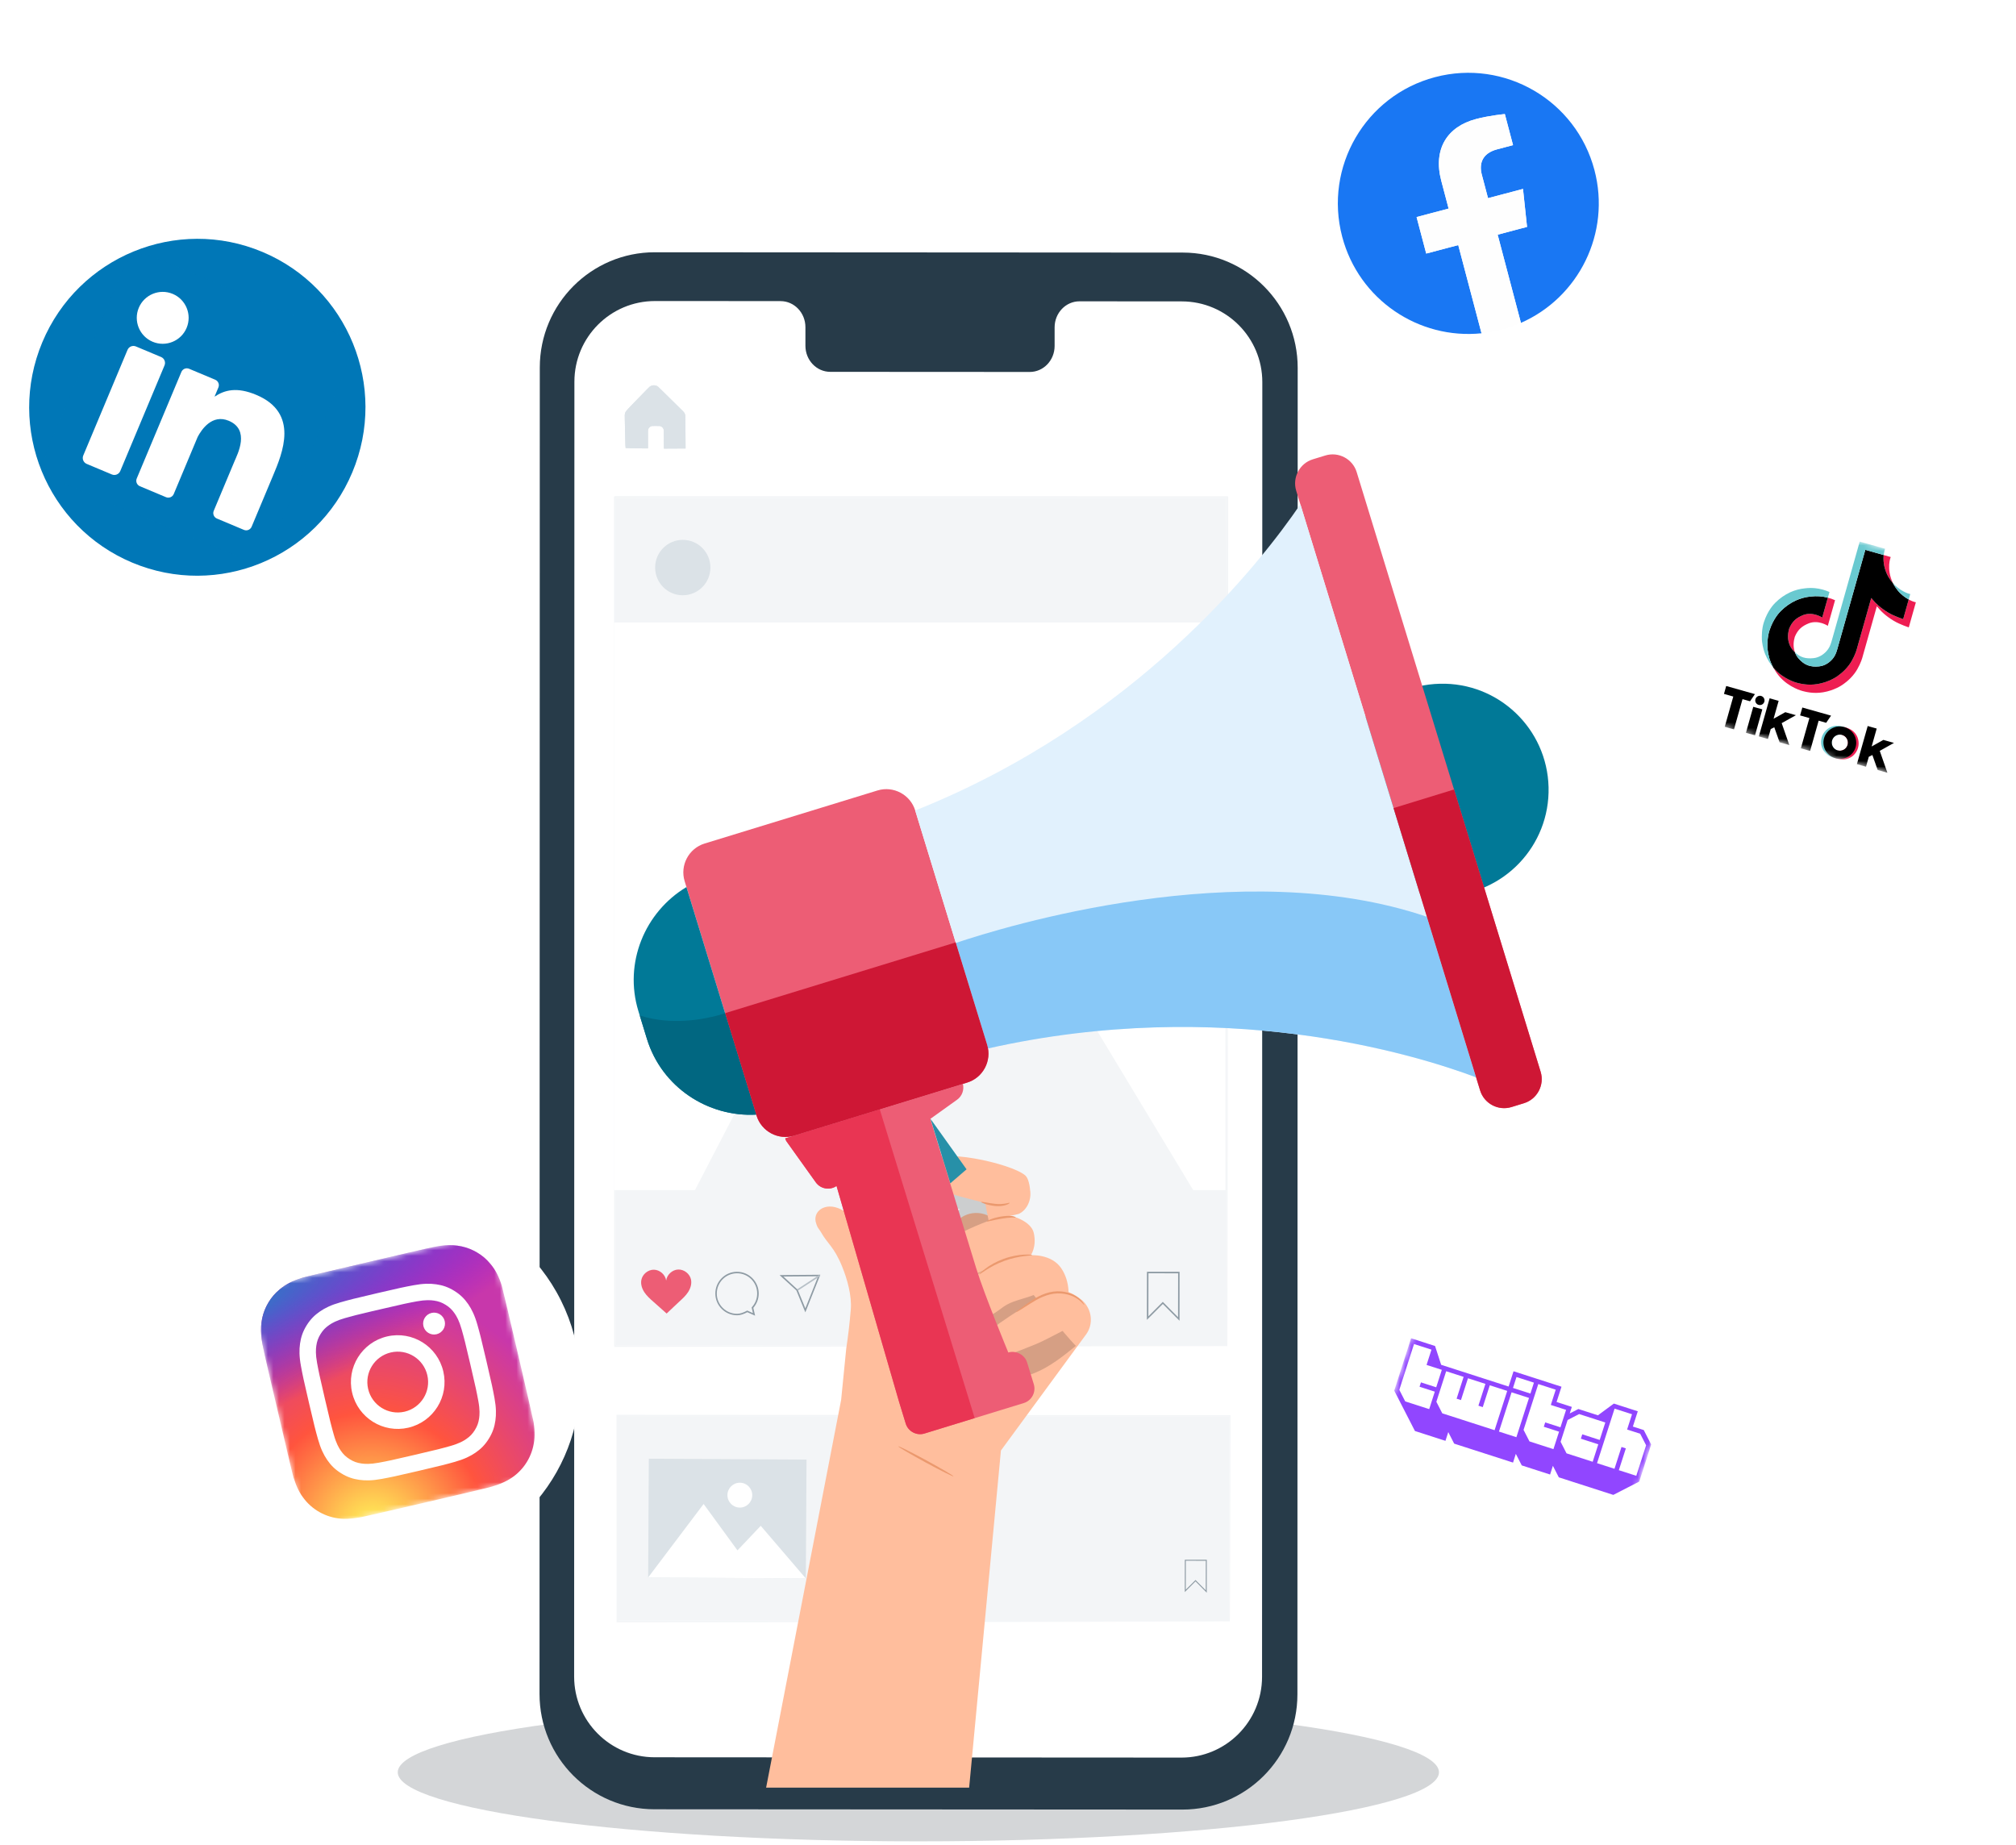 <svg width="365" height="334" viewBox="0 0 365 334" fill="none" xmlns="http://www.w3.org/2000/svg">
<g clip-path="url(#clip0_112_7)">
<g clip-path="url(#clip1_112_7)">
<g filter="url(#filter0_dd_112_7)">
<path d="M23.94 94.828C8.443 88.324 1.154 70.456 7.663 54.922C14.171 39.389 32.013 32.069 47.511 38.574C63.008 45.078 70.296 62.946 63.788 78.479C57.28 94.012 39.438 101.333 23.94 94.828Z" fill="#0077B7"/>
<mask id="mask0_112_7" style="mask-type:luminance" maskUnits="userSpaceOnUse" x="6" y="37" width="59" height="59">
<path d="M64.591 54.882L23.917 37.81L6.86 78.52L47.534 95.591L64.591 54.882Z" fill="white"/>
</mask>
<g mask="url(#mask0_112_7)">
<path d="M60.983 56.36L25.711 41.555L10.652 77.494L45.925 92.298L60.983 56.36Z" fill="white"/>
<path d="M60.912 53.338L27.596 39.355C25.564 38.502 23.226 39.459 22.374 41.493L8.403 74.837C7.55 76.871 8.507 79.211 10.539 80.064L43.855 94.047C45.887 94.9 48.225 93.942 49.077 91.909L63.048 58.565C63.9 56.531 62.944 54.191 60.912 53.338ZM21.775 78.244C21.527 78.836 20.846 79.115 20.255 78.867L15.697 76.953C15.106 76.705 14.828 76.024 15.075 75.432L23.088 56.31C23.336 55.718 24.016 55.439 24.608 55.687L29.166 57.6C29.757 57.849 30.035 58.53 29.787 59.121L21.775 78.244ZM27.642 54.841C25.251 53.838 24.125 51.084 25.128 48.69C26.131 46.297 28.882 45.17 31.274 46.174C33.665 47.178 34.791 49.931 33.788 52.325C32.785 54.718 30.034 55.845 27.642 54.841ZM45.558 88.328C45.33 88.872 44.704 89.128 44.161 88.9L39.27 86.847C38.726 86.619 38.47 85.993 38.698 85.449L42.456 76.479C43.017 75.141 45.305 70.78 41.419 69.149C38.405 67.884 36.496 70.725 35.791 72.064L31.456 82.409C31.228 82.953 30.602 83.209 30.058 82.981L25.328 80.996C24.785 80.768 24.529 80.141 24.756 79.597L32.841 60.302C33.069 59.758 33.695 59.502 34.239 59.73L38.969 61.715C39.513 61.943 39.769 62.569 39.541 63.114L38.842 64.782C40.663 63.572 42.867 62.974 46.403 64.458C54.235 67.745 51.122 75.049 49.436 79.073L45.558 88.328Z" fill="#0077B7"/>
</g>
</g>
<g filter="url(#filter1_dd_112_7)">
<path d="M281.234 47.802C271.367 56.312 256.481 55.194 247.977 45.302C239.478 35.409 240.583 20.492 250.448 11.976C260.315 3.467 275.2 4.585 283.705 14.477C292.204 24.37 291.098 39.287 281.234 47.802Z" fill="white"/>
<path d="M288.676 23.853C285.345 11.232 272.42 3.702 259.809 7.036C247.2 10.369 239.676 23.305 243.007 35.926C246.016 47.332 256.861 54.58 268.232 53.41L264.017 37.441L258.218 38.974L256.474 32.366L262.274 30.833L260.945 25.797C259.433 20.07 262.007 16.002 267.223 14.624C269.721 13.963 272.453 13.719 272.453 13.719L273.937 19.343L271.056 20.105C268.221 20.854 267.799 22.85 268.277 24.659L269.409 28.947L275.741 27.273L276.473 34.148L271.152 35.554L275.366 51.524C285.833 46.925 291.686 35.263 288.676 23.853Z" fill="#1977F3"/>
<path d="M276.473 34.147L275.741 27.272L269.409 28.946L268.277 24.659C267.8 22.852 268.218 20.855 271.056 20.104L273.937 19.343L272.453 13.719C272.453 13.719 269.721 13.963 267.223 14.623C262.007 16.002 259.432 20.066 260.945 25.796L262.273 30.832L256.474 32.365L258.218 38.973L264.017 37.44L268.232 53.41C269.442 53.286 270.658 53.064 271.872 52.743C273.086 52.422 274.252 52.011 275.366 51.524L271.152 35.554L276.473 34.147Z" fill="#FEFEFE"/>
</g>
<g filter="url(#filter2_dd_112_7)">
<path d="M314.279 133.598C301.571 124.121 298.953 106.108 308.429 93.37C317.897 80.628 335.874 77.99 348.578 87.478C361.286 96.955 363.905 114.967 354.428 127.706C344.954 140.435 326.984 143.085 314.279 133.598Z" fill="white"/>
<mask id="mask1_112_7" style="mask-type:luminance" maskUnits="userSpaceOnUse" x="307" y="86" width="49" height="49">
<path d="M355.444 97.089L317.991 86.503L307.414 123.987L344.867 134.573L355.444 97.089Z" fill="white"/>
</mask>
<g mask="url(#mask1_112_7)">
<path d="M318.69 112.358L318.708 112.642C318.705 112.609 318.697 112.509 318.69 112.358ZM323.936 107.548C324.486 106.211 325.247 105.591 326.494 105.087C328.26 104.426 329.917 105.55 329.917 105.55L330.934 101.946C331.381 102.06 331.818 102.213 332.239 102.404L330.93 107.043C330.93 107.043 329.274 105.918 327.508 106.58C326.262 107.083 325.499 107.704 324.95 109.041C324.733 109.79 324.591 110.809 324.973 111.832C324.843 111.707 324.713 111.569 324.583 111.419C323.485 110.073 323.643 108.563 323.936 107.548ZM341.691 97.79C341.009 96.353 340.957 95.082 341.05 94.227L342.316 94.585C342.316 94.585 341.46 96.655 342.705 99.282L342.722 99.318C342.319 98.852 341.972 98.339 341.691 97.79ZM346.87 102.78L345.588 107.326C345.588 107.326 343.99 106.803 342.884 106.147C341.339 105.231 340.458 104.246 340.458 104.246C340.458 104.246 339.854 103.55 339.804 103.499L337.155 112.886C337.007 113.409 336.502 114.675 335.777 115.646C334.829 116.916 333.724 117.613 333.515 117.76C333.515 117.76 332.135 118.735 330.088 119.075C328.243 119.383 326.819 118.959 326.386 118.857C326.386 118.857 323.887 118.261 322.089 116.124C321.701 115.655 321.359 115.151 321.065 114.619L321.074 114.63C322.873 116.768 325.372 117.364 325.372 117.364C325.805 117.466 327.229 117.889 329.074 117.582C331.118 117.241 332.501 116.267 332.501 116.267C332.708 116.12 333.818 115.424 334.763 114.153C335.486 113.183 335.993 111.916 336.141 111.393L338.789 102.007C338.84 102.059 339.443 102.754 339.443 102.754C339.443 102.754 340.324 103.74 341.869 104.655C342.976 105.311 344.573 105.834 344.573 105.834L345.578 102.272C346.094 102.557 346.555 102.726 346.87 102.78Z" fill="#EE1D52"/>
<path d="M345.579 102.272L344.574 105.833C344.574 105.833 342.976 105.31 341.87 104.654C340.325 103.738 339.444 102.753 339.444 102.753C339.444 102.753 338.84 102.058 338.79 102.007L336.141 111.394C335.993 111.917 335.488 113.184 334.763 114.154C333.815 115.424 332.71 116.121 332.501 116.269C332.501 116.269 331.12 117.243 329.074 117.583C327.23 117.891 325.805 117.467 325.372 117.366C325.372 117.366 322.873 116.769 321.074 114.632L321.066 114.621C320.898 114.316 320.748 114.003 320.615 113.682C320.16 112.578 320.027 111.386 320.004 111.05C320.004 111.05 320.005 111.048 320.005 111.046C319.978 110.467 319.968 109.09 320.367 107.872C321.069 105.722 322.179 104.595 322.467 104.315C323.237 103.548 324.134 102.921 325.119 102.461C325.983 102.069 326.908 101.823 327.853 101.735C328.884 101.608 329.93 101.681 330.934 101.946L329.917 105.55C329.917 105.55 328.259 104.429 326.494 105.087C325.247 105.591 324.487 106.211 323.936 107.548C323.643 108.564 323.486 110.073 324.582 111.419C324.712 111.57 324.842 111.708 324.972 111.833C325.12 112.224 325.331 112.589 325.597 112.912C326.683 114.172 327.784 114.55 329.377 114.381C330.439 114.267 331.401 113.607 332.004 112.744C332.382 112.205 332.549 111.603 332.724 110.98L337.717 93.285L341.047 94.226C340.954 95.082 341.006 96.353 341.688 97.789C341.97 98.338 342.315 98.851 342.72 99.317C342.822 99.517 343.35 100.511 344.177 101.263C344.603 101.652 345.074 101.99 345.579 102.272Z" fill="black"/>
<path d="M318.991 109.569L318.99 109.571L319.006 109.829C319.004 109.798 318.997 109.708 318.991 109.569Z" fill="#69C9D0"/>
<path d="M327.853 101.735C326.908 101.823 325.984 102.069 325.119 102.461C324.133 102.923 323.235 103.551 322.465 104.32C322.178 104.599 321.068 105.728 320.366 107.877C319.967 109.095 319.977 110.472 320.004 111.052C320.004 111.052 320.003 111.054 320.003 111.056C320.029 111.389 320.16 112.58 320.614 113.688C320.747 114.008 320.897 114.322 321.064 114.625C320.46 113.892 319.966 113.073 319.6 112.194C319.15 111.099 319.014 109.919 318.989 109.575C318.99 109.573 318.99 109.57 318.991 109.568L318.992 109.564C318.965 108.985 318.954 107.607 319.353 106.388C320.056 104.239 321.166 103.11 321.453 102.831C322.224 102.062 323.121 101.433 324.106 100.972C324.971 100.58 325.896 100.334 326.841 100.246C327.435 100.175 328.036 100.169 328.631 100.227C329.528 100.319 330.404 100.552 331.227 100.919L330.936 101.947C329.932 101.681 328.885 101.608 327.853 101.735Z" fill="#69C9D0"/>
<path d="M341.05 94.227L337.72 93.286L332.727 110.982C332.551 111.604 332.382 112.204 332.006 112.745C331.4 113.607 330.441 114.268 329.379 114.381C327.786 114.552 326.685 114.173 325.599 112.913C325.332 112.591 325.12 112.226 324.972 111.835C325.938 112.764 326.959 113.041 328.363 112.891C329.423 112.777 330.384 112.116 330.989 111.254C331.367 110.715 331.534 110.113 331.71 109.492L336.704 91.791L341.301 93.091C341.301 93.091 341.126 93.516 341.05 94.227ZM345.856 101.287L345.578 102.272C345.075 101.99 344.606 101.652 344.179 101.264C343.353 100.512 342.824 99.517 342.722 99.318C342.861 99.477 343.009 99.629 343.165 99.771C344.169 100.687 345.272 101.186 345.856 101.287Z" fill="#69C9D0"/>
<path d="M331.696 127.817C331.66 127.944 331.643 128.075 331.645 128.206C331.645 128.215 331.645 128.225 331.646 128.233C331.654 128.545 331.762 128.846 331.953 129.092C332.144 129.338 332.408 129.517 332.708 129.601L332.307 131.023C331.616 130.827 331.114 130.711 330.484 130.052C329.771 129.301 329.55 128.234 329.823 127.268C330.104 126.272 330.926 125.427 331.978 125.204C332.743 125.044 333.247 125.184 333.904 125.37L333.503 126.791C333.13 126.686 332.732 126.732 332.394 126.922C332.056 127.111 331.807 127.427 331.702 127.799L331.696 127.817Z" fill="#69C9D0"/>
<path d="M334.515 128.613C334.48 128.74 334.425 128.861 334.354 128.971C334.351 128.98 334.344 128.987 334.339 128.995C334.169 129.256 333.92 129.456 333.629 129.566C333.338 129.676 333.019 129.689 332.72 129.604L332.318 131.026C333.009 131.221 333.498 131.386 334.377 131.152C335.38 130.886 336.126 130.093 336.399 129.127C336.68 128.131 336.422 126.979 335.641 126.24C335.073 125.703 334.569 125.558 333.913 125.372L333.513 126.793C333.885 126.898 334.2 127.148 334.389 127.486C334.578 127.824 334.625 128.223 334.52 128.596L334.515 128.613Z" fill="#EE1D52"/>
<path d="M312.532 117.937L317.733 119.407L316.848 120.703L315.485 120.318L313.938 125.798L312.267 125.325L313.813 119.845L312.128 119.369L312.532 117.937ZM326.315 121.833L325.911 123.264L327.595 123.741L326.049 129.221L327.723 129.695L329.27 124.214L330.631 124.599L331.515 123.302L326.315 121.833ZM318.404 121.358C318.564 121.404 318.734 121.4 318.893 121.349C319.051 121.297 319.19 121.2 319.293 121.069C319.397 120.938 319.458 120.779 319.471 120.613C319.484 120.447 319.448 120.281 319.366 120.136C319.285 119.99 319.162 119.872 319.014 119.797C318.866 119.721 318.698 119.691 318.533 119.711C318.367 119.73 318.212 119.798 318.085 119.907C317.958 120.015 317.867 120.159 317.822 120.319C317.791 120.425 317.783 120.537 317.795 120.647C317.809 120.757 317.844 120.863 317.897 120.959C317.951 121.056 318.024 121.141 318.111 121.21C318.198 121.278 318.298 121.329 318.404 121.358ZM316.103 126.41L317.745 126.874L319.073 122.167L317.431 121.703L316.103 126.41ZM325.152 123.222L323.232 122.679L321.109 123.867L322.025 120.626L320.393 120.165L318.44 127.07L320.086 127.536L320.594 125.736L321.238 125.414L322.197 128.13L323.957 128.628L322.577 124.661L325.152 123.222ZM340.333 129.682L342.907 128.24L340.988 127.698L338.865 128.886L339.78 125.644L338.15 125.183L336.192 132.088L337.84 132.554L338.348 130.755L338.997 130.433L339.956 133.15L341.717 133.647L340.333 129.682ZM335.967 129.003C335.526 130.564 333.888 131.468 332.307 131.021C330.727 130.575 329.803 128.946 330.243 127.386C330.684 125.825 332.322 124.922 333.903 125.368C335.483 125.815 336.407 127.443 335.967 129.005V129.003ZM334.509 128.592C334.588 128.314 334.582 128.018 334.492 127.744C334.403 127.469 334.235 127.227 334.009 127.048C333.782 126.869 333.507 126.762 333.22 126.739C332.932 126.716 332.644 126.779 332.392 126.921C332.141 127.061 331.937 127.274 331.805 127.532C331.674 127.789 331.622 128.079 331.656 128.366C331.69 128.653 331.808 128.923 331.995 129.142C332.183 129.362 332.431 129.521 332.708 129.6C333.081 129.705 333.479 129.658 333.817 129.469C334.155 129.28 334.403 128.965 334.508 128.592L334.509 128.592Z" fill="black"/>
</g>
</g>
<g filter="url(#filter3_dd_112_7)">
<path d="M266.966 277.783C252.339 273.071 244.335 257.291 249.083 242.523C253.831 227.756 269.528 219.609 284.156 224.32C298.783 229.032 306.787 244.812 302.039 259.58C297.311 274.337 281.594 282.494 266.966 277.783Z" fill="white"/>
<mask id="mask2_112_7" style="mask-type:luminance" maskUnits="userSpaceOnUse" x="245" y="221" width="61" height="60">
<path d="M305.296 235.782L260.304 221.291L245.825 266.321L290.817 280.813L305.296 235.782Z" fill="white"/>
</mask>
<g mask="url(#mask2_112_7)">
<path d="M260.028 245.178L257.266 244.288L257.011 245.077L259.774 245.967L258.758 249.128L254.417 247.729L253.346 245.641L256.013 237.345L259.171 238.362L258.282 241.127L261.044 242.017L260.028 245.178Z" fill="white"/>
<path d="M270.598 252.941L261.126 249.89L260.056 247.801L261.833 242.271L264.991 243.288L263.721 247.239L264.51 247.492L265.78 243.542L268.938 244.559L267.668 248.51L268.457 248.764L269.727 244.814L272.884 245.83L270.598 252.941Z" fill="white"/>
<path d="M276.831 247.102L273.674 246.085L271.388 253.195L274.545 254.212L276.831 247.102Z" fill="white"/>
<path d="M277.72 244.337L274.563 243.32L273.927 245.295L277.085 246.312L277.72 244.337Z" fill="white"/>
<path d="M282.524 252.423L279.762 251.533L279.507 252.323L282.27 253.213L281.254 256.373L276.913 254.975L275.842 252.886L278.509 244.591L281.667 245.608L280.777 248.373L283.54 249.263L282.524 252.423Z" fill="white"/>
<path d="M289.628 254.711L286.47 253.695L286.217 254.484L289.374 255.501L288.358 258.661L283.622 257.136L282.552 255.047L283.822 251.097L285.908 250.025L290.644 251.551L289.628 254.711Z" fill="white"/>
<path d="M296.252 261.204L293.094 260.187L294.364 256.237L293.575 255.982L292.305 259.932L289.147 258.916L292.322 249.04L295.48 250.057L294.591 252.822L296.959 253.585L298.029 255.674L296.252 261.204Z" fill="white"/>
<path d="M297.607 252.921L295.634 252.286L296.524 249.521L292.19 248.126L289.309 250.249L285.768 249.109L284.203 249.912L284.584 248.727L281.821 247.837L282.71 245.072L274.028 242.275L273.138 245.04L260.924 241.106L259.819 237.7L255.478 236.301L252.43 245.781L256.177 253.091L261.703 254.871L262.21 253.291L263.281 255.379L273.937 258.811L274.445 257.231L275.516 259.32L280.646 260.972L281.154 259.392L282.225 261.48L292.091 264.659L296.787 262.248L298.946 255.532L297.607 252.921ZM260.028 245.177L257.266 244.287L257.011 245.077L259.774 245.967L258.759 249.127L254.417 247.729L253.346 245.64L256.013 237.345L259.171 238.362L258.282 241.127L261.044 242.017L260.028 245.177ZM270.598 252.941L261.126 249.89L260.056 247.801L261.833 242.271L264.991 243.288L263.721 247.239L264.51 247.492L265.78 243.542L268.938 244.559L267.668 248.51L268.457 248.764L269.727 244.814L272.884 245.83L270.598 252.941ZM274.545 254.212L271.388 253.195L273.674 246.085L276.831 247.102L274.545 254.212ZM277.085 246.312L273.927 245.295L274.563 243.32L277.72 244.337L277.085 246.312ZM282.524 252.423L279.762 251.533L279.507 252.323L282.27 253.213L281.254 256.373L276.913 254.974L275.842 252.886L278.509 244.591L281.667 245.608L280.777 248.373L283.54 249.263L282.524 252.423ZM289.628 254.711L286.471 253.694L286.217 254.484L289.374 255.501L288.358 258.661L283.622 257.136L282.552 255.047L283.822 251.097L285.908 250.025L290.644 251.551L289.628 254.711ZM296.252 261.203L293.094 260.186L294.364 256.237L293.575 255.982L292.305 259.932L289.147 258.915L292.322 249.04L295.48 250.057L294.591 252.822L296.959 253.585L298.029 255.673L296.252 261.203Z" fill="#9146FF"/>
</g>
</g>
<path opacity="0.2" d="M260.529 320.882C260.529 327.615 218.325 333.387 166.277 333.387C114.208 333.387 72.012 327.615 72.012 320.882C72.012 314.148 114.208 308.376 166.272 308.376C218.325 308.376 260.529 314.148 260.529 320.882Z" fill="#28353E"/>
<path d="M214.071 327.635L118.491 327.579C106.999 327.572 97.683 318.227 97.683 306.708L97.731 66.538C97.731 55.012 107.061 45.667 118.56 45.674L214.14 45.73C225.633 45.737 234.949 55.081 234.949 66.6L234.9 306.771C234.9 318.304 225.57 327.641 214.071 327.635Z" fill="#273B49"/>
<path d="M213.967 54.569L195.439 54.555C192.957 54.555 190.94 56.667 190.94 59.265V62.635C190.94 65.24 188.923 67.345 186.441 67.345L150.321 67.324C147.839 67.324 145.823 65.212 145.823 62.607V59.237C145.823 56.632 143.805 54.52 141.324 54.52L134.808 54.513L118.588 54.506C110.534 54.499 103.997 61.044 103.997 69.117L103.949 303.549C103.949 311.622 110.471 318.159 118.519 318.166L213.904 318.222C221.959 318.229 228.488 311.685 228.496 303.611L228.544 69.186C228.544 61.12 222.021 54.575 213.967 54.569Z" fill="white"/>
<path d="M113.262 81.139C113.269 81.132 113.366 81.126 113.546 81.119C113.768 81.111 114.024 81.105 114.329 81.091C115.054 81.07 115.989 81.05 117.143 81.023C117.171 81.022 117.199 81.022 117.227 81.022L117.143 81.105C117.143 81.078 117.143 81.05 117.143 81.023C117.135 80.4 117.122 79.725 117.109 78.999C117.116 78.61 117.074 78.242 117.116 77.791C117.192 77.339 117.594 76.943 118.087 76.894C118.551 76.887 118.967 76.867 119.473 76.887C119.993 76.95 120.436 77.457 120.423 78.006C120.436 78.945 120.443 79.928 120.456 80.944C120.456 80.988 120.456 81.032 120.457 81.077L120.326 80.945C120.368 80.944 120.411 80.944 120.456 80.944C121.543 80.931 122.679 80.924 123.838 80.912C123.885 80.912 123.932 80.911 123.978 80.91L123.839 81.049C123.839 81.003 123.838 80.957 123.838 80.912C123.825 79.481 123.811 77.999 123.798 76.484C123.798 76.095 123.791 75.706 123.791 75.324C123.791 74.963 123.569 74.727 123.279 74.456C122.738 73.921 122.204 73.393 121.684 72.879C121.164 72.365 120.644 71.85 120.145 71.357C119.896 71.107 119.646 70.864 119.397 70.621C119.14 70.371 118.939 70.114 118.641 70.058C118.35 69.981 118.038 70.044 117.802 70.218C117.581 70.405 117.345 70.669 117.123 70.885C116.672 71.336 116.235 71.781 115.813 72.212C114.988 73.073 114.129 73.858 113.505 74.595C113.241 75.005 113.339 75.505 113.318 75.963C113.318 76.415 113.318 76.846 113.318 77.256C113.31 78.048 113.31 78.742 113.303 79.333C113.297 79.861 113.29 80.305 113.29 80.66C113.269 80.965 113.269 81.132 113.262 81.139C113.255 81.146 113.249 81.006 113.236 80.737C113.235 80.726 113.235 80.714 113.234 80.702C113.227 80.347 113.213 79.916 113.2 79.395C113.186 78.798 113.172 78.096 113.151 77.297C113.151 77.276 113.15 77.255 113.15 77.234C113.144 76.836 113.136 76.42 113.124 75.984C113.116 75.748 113.116 75.512 113.11 75.262C113.11 75.005 113.172 74.734 113.31 74.497C113.99 73.671 114.794 72.934 115.626 72.045C116.048 71.614 116.478 71.17 116.929 70.711C117.164 70.482 117.358 70.252 117.636 70.009C117.927 69.787 118.329 69.704 118.696 69.801C119.085 69.884 119.341 70.204 119.576 70.433C119.826 70.676 120.075 70.919 120.326 71.17C120.831 71.663 121.344 72.17 121.871 72.691C122.398 73.205 122.931 73.733 123.472 74.268C123.604 74.407 123.757 74.518 123.881 74.713C123.999 74.893 124.069 75.109 124.075 75.331C124.082 75.72 124.082 76.109 124.089 76.498C124.103 78.061 124.11 79.59 124.124 81.063V81.202H123.985C122.723 81.209 121.503 81.216 120.332 81.223H120.201V81.091C120.201 81.055 120.2 81.019 120.2 80.984C120.193 79.959 120.187 78.966 120.187 78.02C120.201 77.575 119.861 77.186 119.445 77.131C119.022 77.11 118.53 77.124 118.121 77.124C117.726 77.158 117.4 77.471 117.331 77.832C117.297 78.201 117.324 78.631 117.317 78.999C117.317 79.757 117.317 80.459 117.317 81.105V81.188H117.234C116.027 81.181 115.043 81.174 114.288 81.167C113.99 81.16 113.74 81.16 113.518 81.153C113.339 81.146 113.255 81.146 113.262 81.139Z" fill="#DBE2E7"/>
<path fill-rule="evenodd" clip-rule="evenodd" d="M113.546 81.119C113.366 81.126 113.269 81.132 113.262 81.139C113.255 81.146 113.249 81.006 113.236 80.737L113.234 80.702C113.227 80.347 113.213 79.916 113.2 79.395C113.186 78.798 113.172 78.096 113.151 77.297L113.15 77.234C113.144 76.836 113.136 76.42 113.124 75.984C113.116 75.748 113.116 75.512 113.11 75.262C113.11 75.005 113.172 74.734 113.31 74.497C113.99 73.671 114.794 72.934 115.626 72.045C116.048 71.614 116.478 71.17 116.929 70.711C117.164 70.482 117.358 70.252 117.636 70.009C117.927 69.787 118.329 69.704 118.696 69.801C119.085 69.884 119.341 70.204 119.576 70.433C119.826 70.676 120.075 70.919 120.326 71.17C120.831 71.663 121.344 72.17 121.871 72.691C122.398 73.205 122.931 73.733 123.472 74.268C123.604 74.407 123.757 74.518 123.881 74.713C123.999 74.893 124.069 75.109 124.075 75.331C124.082 75.72 124.082 76.109 124.089 76.498C124.103 78.061 124.11 79.59 124.124 81.063V81.202H123.985C122.723 81.209 121.503 81.216 120.332 81.223H120.201V81.091L120.2 80.984C120.193 79.959 120.187 78.966 120.187 78.02C120.201 77.575 119.861 77.186 119.445 77.131C119.022 77.11 118.53 77.124 118.121 77.124C117.726 77.158 117.4 77.471 117.331 77.832C117.297 78.201 117.324 78.631 117.317 78.999V81.105V81.188H117.234C116.027 81.181 115.043 81.174 114.288 81.167C113.99 81.16 113.74 81.16 113.518 81.153C113.339 81.146 113.255 81.146 113.262 81.139C113.269 81.132 113.269 80.965 113.29 80.66C113.29 80.305 113.297 79.861 113.303 79.333C113.31 78.742 113.31 78.048 113.318 77.256V75.963C113.339 75.505 113.241 75.005 113.505 74.595C114.129 73.858 114.988 73.073 115.813 72.212C116.235 71.781 116.672 71.336 117.123 70.885C117.345 70.669 117.581 70.405 117.802 70.218C118.038 70.044 118.35 69.981 118.641 70.058C118.939 70.114 119.14 70.371 119.397 70.621C119.646 70.864 119.896 71.107 120.145 71.357C120.644 71.85 121.164 72.365 121.684 72.879C122.204 73.393 122.738 73.921 123.279 74.456C123.569 74.727 123.791 74.963 123.791 75.324C123.791 75.706 123.798 76.095 123.798 76.484C123.811 77.999 123.825 79.481 123.838 80.912C123.885 80.912 123.932 80.911 123.978 80.91L123.839 81.049C123.839 81.003 123.838 80.957 123.838 80.912C122.679 80.924 121.543 80.931 120.456 80.944C120.456 80.988 120.456 81.032 120.457 81.077L120.326 80.945C120.368 80.944 120.411 80.944 120.456 80.944C120.443 79.928 120.436 78.945 120.423 78.006C120.436 77.457 119.993 76.95 119.473 76.887C118.967 76.867 118.551 76.887 118.087 76.894C117.594 76.943 117.192 77.339 117.116 77.791C117.074 78.242 117.116 78.61 117.109 78.999C117.122 79.725 117.135 80.4 117.143 81.023C117.171 81.022 117.199 81.022 117.227 81.022L117.143 81.105C117.143 81.078 117.143 81.05 117.143 81.023C115.989 81.05 115.054 81.07 114.329 81.091C114.024 81.105 113.768 81.111 113.546 81.119ZM113.262 81.139C113.269 81.132 113.366 81.126 113.546 81.119C113.768 81.111 114.024 81.105 114.329 81.091C115.054 81.07 115.989 81.05 117.143 81.023C117.135 80.4 117.122 79.725 117.109 78.999C117.116 78.61 117.074 78.242 117.116 77.791C117.192 77.339 117.594 76.943 118.087 76.894C118.551 76.887 118.967 76.867 119.473 76.887C119.993 76.95 120.436 77.457 120.423 78.006C120.436 78.945 120.443 79.928 120.456 80.944C121.543 80.931 122.679 80.924 123.838 80.912C123.825 79.481 123.811 77.999 123.798 76.484C123.798 76.095 123.791 75.706 123.791 75.324C123.791 74.963 123.569 74.727 123.279 74.456C122.738 73.921 122.204 73.393 121.684 72.879C121.164 72.365 120.644 71.85 120.145 71.357C119.896 71.107 119.646 70.864 119.397 70.621C119.14 70.371 118.939 70.114 118.641 70.058C118.35 69.981 118.038 70.044 117.802 70.218C117.581 70.405 117.345 70.669 117.123 70.885C116.672 71.336 116.235 71.781 115.813 72.212C114.988 73.073 114.129 73.858 113.505 74.595C113.241 75.005 113.339 75.505 113.318 75.963V77.256C113.31 78.048 113.31 78.742 113.303 79.333C113.297 79.861 113.29 80.305 113.29 80.66C113.269 80.965 113.269 81.132 113.262 81.139ZM117.227 81.022C117.199 81.022 117.171 81.022 117.143 81.023C117.143 81.05 117.143 81.078 117.143 81.105L117.227 81.022ZM120.457 81.077C120.456 81.032 120.456 80.988 120.456 80.944C120.411 80.944 120.368 80.944 120.326 80.945L120.457 81.077ZM123.978 80.91C123.932 80.911 123.885 80.912 123.838 80.912C123.838 80.957 123.839 81.003 123.839 81.049L123.978 80.91Z" fill="#DBE2E7"/>
<path d="M222.659 293.556C222.659 293.556 222.652 293.334 222.645 292.904C222.645 292.465 222.638 291.833 222.632 291C222.624 289.325 222.617 286.859 222.603 283.663C222.59 277.299 222.569 268.052 222.542 256.457C222.542 256.417 222.542 256.378 222.541 256.339L222.659 256.457C222.62 256.457 222.581 256.457 222.542 256.457C195.904 256.47 156.217 256.491 111.983 256.518C111.925 256.518 111.867 256.518 111.81 256.518H111.802L111.983 256.339C111.983 256.398 111.983 256.458 111.983 256.518C111.983 269.328 111.976 281.753 111.976 293.383C111.976 293.441 111.976 293.498 111.976 293.556L111.802 293.383C111.86 293.383 111.918 293.383 111.976 293.383C143.816 293.417 171.436 293.445 191.12 293.466C200.991 293.486 208.859 293.501 214.279 293.515C216.982 293.522 219.068 293.535 220.49 293.535C221.196 293.543 221.73 293.543 222.097 293.549C222.465 293.543 222.659 293.556 222.659 293.556C222.659 293.556 222.486 293.563 222.125 293.57C221.758 293.57 221.231 293.577 220.538 293.584C219.124 293.591 217.051 293.598 214.362 293.605C208.956 293.619 201.095 293.633 191.245 293.653C171.497 293.674 143.763 293.702 111.802 293.737H111.629V293.563C111.629 281.829 111.622 269.282 111.622 256.345V256.164H111.802H111.81C156.178 256.192 195.987 256.213 222.659 256.227H222.777V256.345C222.749 268.031 222.729 277.34 222.714 283.747C222.701 286.928 222.694 289.388 222.687 291.055C222.68 291.875 222.68 292.507 222.673 292.938C222.666 293.341 222.659 293.556 222.659 293.556Z" fill="#F3F5F7"/>
<path d="M222.659 293.556C222.659 293.556 222.652 293.334 222.645 292.903C222.645 292.465 222.638 291.833 222.632 291C222.624 289.325 222.617 286.859 222.603 283.663C222.59 277.299 222.569 268.052 222.542 256.457C195.904 256.47 156.217 256.491 111.983 256.518C111.983 269.328 111.976 281.753 111.976 293.383C143.816 293.417 171.436 293.445 191.12 293.466C200.991 293.486 208.859 293.501 214.279 293.514C216.982 293.522 219.068 293.535 220.49 293.535C221.196 293.543 221.73 293.543 222.097 293.549C222.465 293.543 222.659 293.556 222.659 293.556Z" fill="#F3F5F7"/>
<path d="M117.47 264.108L117.348 285.617L145.899 285.78L146.021 264.27L117.47 264.108Z" fill="#DBE2E7"/>
<path d="M117.341 285.616L127.391 272.304L133.519 280.704L137.733 276.257L145.892 285.783L117.341 285.616Z" fill="white"/>
<path d="M136.194 270.72C136.188 271.963 135.175 272.964 133.935 272.957C132.694 272.949 131.696 271.935 131.702 270.692C131.71 269.448 132.721 268.448 133.962 268.455C135.203 268.455 136.201 269.469 136.194 270.72Z" fill="white"/>
<path d="M218.486 288.367L216.448 286.317L214.508 288.256L214.514 282.399L218.493 282.406L218.486 288.367ZM216.448 286.067L216.511 286.13L218.306 287.936L218.313 282.587L214.695 282.579L214.687 287.825L216.448 286.067Z" fill="#8E9BA4"/>
<path d="M164.26 287.609L163.539 287.29C163.193 287.478 162.888 287.575 162.611 287.575C161.509 287.581 160.607 286.692 160.601 285.588C160.594 284.483 161.481 283.58 162.583 283.572C163.685 283.566 164.586 284.455 164.593 285.56C164.6 286.053 164.42 286.525 164.094 286.894L164.26 287.609ZM162.576 283.705C161.551 283.712 160.725 284.553 160.732 285.58C160.74 286.609 161.578 287.436 162.604 287.429C162.867 287.429 163.158 287.332 163.498 287.144L163.526 287.13L164.053 287.366L163.935 286.845L163.956 286.818C164.274 286.47 164.447 286.018 164.441 285.553C164.441 284.525 163.602 283.698 162.576 283.705Z" fill="#8E9BA4"/>
<path d="M168.877 287.296L168.052 285.282L166.506 283.871L170.25 283.844L168.877 287.296ZM166.86 284.004L168.177 285.212L168.877 286.928L170.056 283.975L166.86 284.004Z" fill="#8E9BA4"/>
<path d="M170.181 283.858L168.136 285.192L168.211 285.308L170.256 283.975L170.181 283.858Z" fill="#263238"/>
<path d="M158.362 284.296C158.258 283.76 157.724 283.344 157.176 283.365C156.636 283.385 156.144 283.837 156.074 284.372C155.991 283.837 155.499 283.393 154.958 283.378C154.411 283.365 153.89 283.796 153.793 284.33C153.724 284.719 153.856 285.129 154.078 285.462C154.3 285.796 154.598 286.061 154.896 286.324C155.312 286.692 155.7 287.04 156.116 287.408C156.525 287.033 156.879 286.679 157.287 286.303C157.578 286.032 157.877 285.761 158.092 285.428C158.313 285.095 158.438 284.684 158.362 284.296Z" fill="#ED5D75"/>
<path d="M162.477 303.83C162.47 304.948 161.575 305.852 160.48 305.845C159.378 305.838 158.491 304.928 158.498 303.809C158.505 302.691 159.399 301.787 160.494 301.795C161.596 301.801 162.484 302.712 162.477 303.83Z" fill="#28353E"/>
<path d="M168.646 303.858C168.639 304.977 167.745 305.88 166.649 305.873C165.547 305.866 164.66 304.956 164.667 303.837C164.674 302.719 165.568 301.816 166.664 301.822C167.765 301.829 168.653 302.74 168.646 303.858Z" fill="#28353E"/>
<path d="M174.815 303.885C174.809 305.004 173.914 305.907 172.819 305.9C171.717 305.893 170.83 304.983 170.836 303.865C170.843 302.746 171.738 301.843 172.833 301.85C173.928 301.857 174.822 302.767 174.815 303.885Z" fill="#28353E"/>
<path d="M222.206 243.721C222.206 242.27 222.137 180.956 222.04 90.18C222.04 90.164 222.04 90.148 222.04 90.132C222.04 90.088 222.092 90.066 222.122 90.097C222.153 90.128 222.132 90.18 222.088 90.18C222.072 90.18 222.056 90.18 222.04 90.18C190.473 90.18 155.124 90.186 117.841 90.193C115.743 90.194 113.639 90.194 111.529 90.194C111.473 90.194 111.418 90.194 111.363 90.194C111.357 90.194 111.355 90.188 111.359 90.184L111.439 90.104C111.472 90.071 111.529 90.094 111.529 90.141C111.529 90.159 111.529 90.177 111.529 90.194C111.515 147.544 111.508 200.62 111.494 243.576C111.494 243.59 111.494 243.604 111.494 243.618C111.494 243.656 111.449 243.675 111.421 243.649C111.395 243.622 111.414 243.576 111.452 243.576C111.466 243.576 111.48 243.576 111.494 243.576C178.633 243.666 220.993 243.721 222.206 243.721C220.999 243.721 178.578 243.777 111.348 243.867C111.268 243.867 111.203 243.802 111.203 243.721C111.196 200.695 111.182 147.498 111.169 90.014C111.169 89.914 111.249 89.833 111.348 89.833H111.363C151.095 89.84 188.775 89.847 222.206 89.847C222.297 89.847 222.372 89.921 222.372 90.014C222.337 135.492 222.31 173.94 222.289 201.015C222.268 214.535 222.254 225.22 222.247 232.522C222.24 236.163 222.233 238.97 222.226 240.859C222.219 241.798 222.219 242.513 222.219 242.999C222.213 243.485 222.206 243.721 222.206 243.721Z" fill="#F3F5F7"/>
<path d="M222.206 243.721C222.206 242.271 222.137 180.956 222.04 90.18C190.473 90.18 155.124 90.186 117.841 90.193L111.529 90.195C111.515 147.545 111.508 200.62 111.494 243.576C178.633 243.666 220.993 243.721 222.206 243.721Z" fill="#F3F5F7"/>
<path d="M213.558 239.129L210.529 236.086L207.645 238.969L207.659 230.257L213.564 230.264L213.558 239.129ZM210.529 235.711L210.626 235.808L213.288 238.49L213.301 230.542L207.929 230.535L207.915 238.33L210.529 235.711Z" fill="#8E9BA4"/>
<path d="M136.714 238.212L135.3 237.58C134.614 237.949 134.018 238.136 133.47 238.136C131.301 238.15 129.526 236.399 129.512 234.231C129.492 232.057 131.245 230.278 133.408 230.264C135.571 230.243 137.351 232.001 137.366 234.169C137.372 235.134 137.026 236.066 136.388 236.795L136.714 238.212ZM133.408 230.535C131.39 230.549 129.762 232.209 129.776 234.231C129.789 236.253 131.446 237.886 133.463 237.871C133.983 237.865 134.558 237.684 135.224 237.316L135.279 237.281L136.319 237.747L136.083 236.718L136.131 236.67C136.755 235.982 137.096 235.1 137.088 234.176C137.081 232.147 135.425 230.515 133.408 230.535Z" fill="#8E9BA4"/>
<path d="M145.808 237.608L144.186 233.641L141.143 230.861L148.519 230.799L145.808 237.608ZM141.837 231.126L144.429 233.509L145.808 236.885L148.123 231.077L141.837 231.126Z" fill="#8E9BA4"/>
<path d="M125.111 231.688C124.903 230.633 123.856 229.813 122.782 229.855C121.721 229.896 120.751 230.785 120.612 231.841C120.452 230.785 119.475 229.916 118.408 229.889C117.333 229.861 116.307 230.702 116.113 231.765C115.975 232.536 116.238 233.335 116.675 233.988C117.112 234.641 117.701 235.169 118.29 235.684C119.115 236.413 119.871 237.093 120.695 237.823C121.506 237.08 122.192 236.385 123.003 235.648C123.579 235.121 124.168 234.585 124.591 233.925C125.014 233.265 125.263 232.46 125.111 231.688Z" fill="#ED5D75"/>
<path d="M123.618 107.776C126.381 107.776 128.622 105.53 128.622 102.76C128.622 99.99 126.381 97.744 123.618 97.744C120.854 97.744 118.613 99.99 118.613 102.76C118.613 105.53 120.854 107.776 123.618 107.776Z" fill="#DBE2E7"/>
<path d="M221.872 112.707H111.169V215.476H221.872V112.707Z" fill="white"/>
<path d="M125.608 215.886L157.258 154.867L176.878 193.026L190.179 172.623L216.256 215.846L125.608 215.886Z" fill="#F3F5F7"/>
<path d="M179.243 147.592C179.243 151.559 176.041 154.775 172.083 154.775C168.125 154.775 164.916 151.565 164.916 147.598C164.916 143.631 168.118 140.415 172.076 140.415C176.034 140.415 179.243 143.624 179.243 147.592Z" fill="white"/>
<path d="M148.366 230.804L144.346 233.426L144.493 233.653L148.513 231.032L148.366 230.804Z" fill="#B7C0C7"/>
<g filter="url(#filter4_dd_112_7)">
<path d="M86.775 272.989C70.457 281.148 50.616 274.501 42.464 258.143C34.312 241.785 40.932 221.904 57.249 213.746C73.567 205.587 93.409 212.234 101.561 228.592C109.713 244.95 103.093 264.83 86.775 272.989Z" fill="white"/>
<mask id="mask3_112_7" style="mask-type:luminance" maskUnits="userSpaceOnUse" x="45" y="216" width="54" height="55">
<path d="M88.704 216.499L45.167 226.661L55.32 270.235L98.857 260.074L88.704 216.499Z" fill="white"/>
</mask>
<g mask="url(#mask3_112_7)">
<path d="M66.944 221.585C57.856 223.706 55.2 224.336 54.693 224.499C52.864 225.089 51.773 225.654 50.655 226.58C49.793 227.291 49.156 228.032 48.581 228.996C47.534 230.753 47.108 232.714 47.294 234.883C47.384 235.936 47.389 236.154 48.593 241.36C48.994 243.096 49.529 245.378 50.243 248.44C52.361 257.528 52.99 260.184 53.154 260.689C53.727 262.471 54.278 263.547 55.172 264.656C56.882 266.78 59.5 268.063 62.248 268.128C63.199 268.151 64.22 268.046 65.507 267.809C66.051 267.707 71.55 266.441 77.048 265.158C82.546 263.875 88.042 262.585 88.562 262.436C90.019 262.022 90.848 261.707 91.737 261.243C94.188 259.96 95.936 257.687 96.545 254.986C96.853 253.628 96.876 252.372 96.61 250.618C96.552 250.236 95.17 244.249 93.778 238.273C92.385 232.295 90.98 226.325 90.862 225.957C90.318 224.239 89.744 223.133 88.844 222.032C88.106 221.131 87.374 220.501 86.385 219.912C84.625 218.871 82.668 218.445 80.499 218.632C79.448 218.722 79.235 218.726 74.029 219.931L66.944 221.585Z" fill="url(#paint0_radial_112_7)"/>
<path d="M66.944 221.585C57.856 223.706 55.2 224.336 54.693 224.499C52.864 225.089 51.773 225.654 50.655 226.58C49.793 227.291 49.156 228.032 48.581 228.996C47.534 230.753 47.108 232.714 47.294 234.883C47.384 235.936 47.389 236.154 48.593 241.36C48.994 243.096 49.529 245.378 50.243 248.44C52.361 257.528 52.99 260.184 53.154 260.689C53.727 262.471 54.278 263.547 55.172 264.656C56.882 266.78 59.5 268.063 62.248 268.128C63.199 268.151 64.22 268.046 65.507 267.809C66.051 267.707 71.55 266.441 77.048 265.158C82.546 263.875 88.042 262.585 88.562 262.436C90.019 262.022 90.848 261.707 91.737 261.243C94.188 259.96 95.936 257.687 96.545 254.986C96.853 253.628 96.876 252.372 96.61 250.618C96.552 250.236 95.17 244.249 93.778 238.273C92.385 232.295 90.98 226.325 90.862 225.957C90.318 224.239 89.744 223.133 88.844 222.032C88.106 221.131 87.374 220.501 86.385 219.912C84.625 218.871 82.668 218.445 80.499 218.632C79.448 218.722 79.235 218.726 74.029 219.931L66.944 221.585Z" fill="url(#paint1_radial_112_7)"/>
<path d="M68.261 227.284C63.897 228.303 63.353 228.45 61.657 228.928C59.964 229.406 58.859 229.949 57.93 230.586C56.969 231.244 56.2 232.002 55.515 233.105C54.83 234.208 54.49 235.234 54.324 236.388C54.164 237.504 54.165 238.736 54.487 240.466C54.81 242.2 54.918 242.753 55.936 247.121C56.954 251.491 57.101 252.033 57.578 253.73C58.056 255.424 58.599 256.53 59.234 257.46C59.892 258.422 60.65 259.192 61.752 259.877C62.854 260.563 63.879 260.905 65.031 261.069C66.146 261.229 67.378 261.227 69.107 260.906C70.839 260.584 71.391 260.476 75.756 259.457C80.121 258.438 80.663 258.291 82.359 257.813C84.052 257.335 85.158 256.791 86.088 256.155C87.049 255.497 87.816 254.738 88.5 253.634C89.186 252.531 89.526 251.506 89.691 250.352C89.848 249.236 89.847 248.004 89.528 246.274C89.205 244.539 89.099 243.988 88.081 239.619C87.062 235.251 86.915 234.707 86.438 233.009C85.959 231.315 85.415 230.209 84.781 229.279C84.123 228.317 83.364 227.548 82.262 226.862C81.16 226.177 80.138 225.835 78.984 225.672C77.867 225.513 76.635 225.515 74.906 225.836C73.173 226.158 72.623 226.267 68.257 227.285L68.261 227.284ZM67.495 230.519C67.923 230.419 68.4 230.308 68.937 230.183C73.228 229.181 73.74 229.078 75.453 228.759C77.037 228.466 77.948 228.529 78.566 228.617C79.384 228.734 80 228.957 80.694 229.389C81.387 229.821 81.86 230.276 82.327 230.959C82.679 231.473 83.14 232.263 83.577 233.815C84.049 235.492 84.184 235.998 85.185 240.291C86.185 244.584 86.287 245.097 86.605 246.812C86.899 248.396 86.835 249.309 86.747 249.927C86.631 250.745 86.406 251.361 85.975 252.055C85.543 252.75 85.091 253.223 84.408 253.689C83.894 254.042 83.104 254.502 81.553 254.94C79.877 255.413 79.372 255.549 75.081 256.55C70.789 257.552 70.276 257.654 68.564 257.972C66.98 258.265 66.069 258.201 65.45 258.114C64.632 257.997 64.016 257.773 63.322 257.342C62.628 256.91 62.155 256.457 61.688 255.774C61.336 255.259 60.876 254.469 60.439 252.917C59.967 251.239 59.833 250.734 58.832 246.437C57.831 242.142 57.728 241.632 57.41 239.918C57.116 238.333 57.18 237.421 57.268 236.802C57.384 235.984 57.608 235.366 58.039 234.672C58.471 233.977 58.925 233.504 59.607 233.036C60.122 232.683 60.912 232.223 62.463 231.786C63.93 231.372 64.499 231.218 67.494 230.515L67.495 230.519ZM78.139 230.852C77.074 231.1 76.411 232.165 76.659 233.232C76.908 234.297 77.973 234.96 79.038 234.711C80.103 234.463 80.765 233.397 80.517 232.331C80.269 231.265 79.203 230.602 78.138 230.851L78.139 230.852ZM70.085 235.109C65.527 236.173 62.693 240.734 63.756 245.296C64.819 249.858 69.376 252.693 73.934 251.63C78.492 250.566 81.325 246.006 80.262 241.444C79.199 236.882 74.643 234.046 70.085 235.109ZM70.76 238.008C73.719 237.317 76.677 239.158 77.367 242.119C78.057 245.081 76.218 248.042 73.259 248.732C70.3 249.423 67.342 247.581 66.652 244.62C65.962 241.659 67.801 238.699 70.76 238.008Z" fill="white"/>
</g>
</g>
<g filter="url(#filter5_dd_112_7)">
<path d="M152.289 247.455L153.215 238.143C153.519 236.164 153.815 233.807 154.039 231.07C154.239 228.609 153.399 225.591 152.455 223.282C150.987 219.689 149.797 219.178 148.66 217.123C148.547 216.963 148.43 216.752 148.318 216.609C148.046 216.277 147.892 215.921 147.786 215.559C146.975 213.386 149.374 211.514 152.241 212.956C154.4 214.043 157.767 216.172 161.186 224.703C161.226 224.825 161.271 224.933 161.3 225.06C162.749 230.372 170.375 220.027 172.659 215.949C174.139 213.302 177.841 212.82 180.154 214.94L191.793 227.578C193.156 227.646 194.535 228.291 195.937 229.436C197.735 231.085 198.02 233.753 196.603 235.651L181.22 256.621L175.466 317.667H138.706L152.289 247.455Z" fill="#FFBE9D"/>
<g opacity="0.4">
<path opacity="0.4" d="M194.789 237.68C192.481 239.547 190.121 241.443 187.376 242.568C184.623 243.692 181.375 243.961 178.751 242.56C176.134 241.163 174.469 237.833 175.568 235.063C173.853 235.519 172.059 234.157 171.477 232.476C170.895 230.795 171.239 228.939 171.784 227.246C169.569 227.571 167.432 225.717 166.941 223.536C166.442 221.351 167.306 219.04 168.693 217.276C170.084 215.522 171.956 214.226 173.802 212.952C172.383 212.502 170.887 212.003 169.918 210.874C168.945 209.75 168.781 207.783 169.981 206.897C170.681 206.377 171.629 206.365 172.503 206.438C174.932 206.641 176.657 206.72 178.795 207.896C179.314 208.117 175.477 213.45 186.226 227.288C192.553 235.468 194.789 237.68 194.789 237.68Z" fill="black"/>
</g>
<path d="M159.654 233.271C159.635 233.337 160.647 233.547 162.145 234.201C163.636 234.852 165.612 236.043 167.285 237.902C168.961 239.753 169.947 241.836 170.449 243.395C170.958 244.955 171.058 245.983 171.129 245.971C171.155 245.965 171.153 245.712 171.108 245.245C171.06 244.786 170.942 244.118 170.72 243.309C170.285 241.705 169.306 239.544 167.582 237.632C165.862 235.73 163.811 234.54 162.261 233.938C161.481 233.635 160.833 233.452 160.376 233.354C159.914 233.272 159.656 233.247 159.654 233.271Z" fill="#EB996E"/>
<path d="M195.409 233.557C192.254 234.809 189.723 236.585 186.452 237.806C184.964 238.363 182.521 239.564 180.969 239.222C179.417 238.881 178.57 238.306 178.552 236.717C178.533 235.43 179.983 234.27 180.922 233.603C183.407 231.841 185.615 230.576 187.5 229.187C188.383 228.538 187.774 228.077 187.358 228.38C185.809 229.066 183.776 229.383 182.299 230.214C180.271 231.356 179.114 233.491 175.912 231.357C175.489 231.078 175.088 230.727 174.835 230.289C173.932 228.738 174.593 226.962 175.723 225.786C176.606 224.86 177.755 224.238 178.874 223.627C176.695 224.701 174.347 225.81 171.905 225.039C170.487 224.589 169.363 223.379 169.322 221.887C169.276 220.01 170.91 218.877 172.421 218.044C175.106 216.568 177.932 215.344 180.849 214.394C181.937 214.04 183.118 214.076 184.18 214.502C185.409 214.996 186.848 215.855 187.164 217.231C187.746 219.727 186.619 221.271 186.619 221.271C186.619 221.271 190.328 220.971 192.13 223.607C193.929 226.251 193.398 229.302 193.398 229.302L195.409 233.557Z" fill="#FFBE9D"/>
<path d="M184.411 213.797C185.749 213.228 186.688 211.566 186.543 209.812C186.44 208.572 186.193 207.305 185.615 206.808C183.098 204.628 169.439 201.615 168.389 204.502C167.318 207.463 167.72 209.127 175.056 210.956C176.347 211.28 178.356 211.817 178.356 211.817L179.001 215.015L184.411 213.797Z" fill="#FFBE9D"/>
<path d="M177.272 224.742C177.351 224.847 179.13 223.261 181.836 222.289C184.537 221.292 186.916 221.361 186.91 221.236C186.913 221.188 186.319 221.108 185.365 221.158C184.409 221.207 183.085 221.423 181.7 221.925C180.324 222.429 179.166 223.112 178.406 223.698C177.643 224.274 177.243 224.714 177.272 224.742Z" fill="#EB996E"/>
<path d="M178.687 215.147C178.724 215.237 179.85 214.89 181.287 214.655C182.001 214.54 182.653 214.456 183.122 214.444C183.596 214.418 183.873 214.475 183.897 214.418C183.917 214.369 183.631 214.212 183.131 214.162C182.634 214.106 181.959 214.147 181.217 214.268C179.746 214.505 178.634 215.037 178.687 215.147Z" fill="#EB996E"/>
<path d="M177.627 211.632C177.602 211.712 178.702 212.203 180.2 212.36C180.945 212.428 181.64 212.338 182.112 212.18C182.583 212.022 182.831 211.831 182.808 211.789C182.764 211.697 181.669 212.129 180.239 211.968C178.812 211.816 177.654 211.505 177.627 211.632Z" fill="#EB996E"/>
<path d="M183.945 231.58C183.975 231.625 184.662 231.238 185.727 230.541C186.795 229.878 188.242 228.824 190.089 228.364C191.935 227.906 193.708 228.346 194.761 228.972C195.837 229.601 196.242 230.32 196.306 230.265C196.326 230.257 196.247 230.07 196.033 229.778C195.822 229.48 195.449 229.099 194.905 228.738C193.834 228.014 191.952 227.505 189.993 227.983C188.037 228.47 186.594 229.592 185.561 230.31C184.547 231.061 183.917 231.529 183.945 231.58Z" fill="#EB996E"/>
<path d="M162.629 255.869C162.575 255.96 164.779 257.254 167.532 258.755C170.295 260.253 172.579 261.391 172.626 261.296C172.679 261.204 170.482 259.914 167.722 258.409C164.969 256.908 162.685 255.769 162.629 255.869Z" fill="#EB996E"/>
<path d="M280.37 136.535C280.633 147.142 272.247 155.95 261.647 156.21C251.042 156.468 242.242 148.077 241.98 137.47C241.719 126.858 250.103 118.055 260.702 117.795C271.305 117.53 280.11 125.924 280.37 136.535Z" fill="#017997"/>
<path d="M278.936 188.064C279.665 190.452 278.313 193.013 275.919 193.744L273.65 194.443C271.263 195.172 268.708 193.82 267.974 191.43L234.677 82.844C233.948 80.456 235.3 77.894 237.689 77.161L239.956 76.467C242.345 75.734 244.903 77.092 245.631 79.48L278.936 188.064Z" fill="#ED5D75"/>
<path d="M178.717 183.186C179.596 186.056 177.972 189.128 175.103 190.006L143.785 199.613C140.917 200.492 137.85 198.861 136.968 195.995L123.956 153.543C123.077 150.673 124.7 147.606 127.568 146.727L158.881 137.117C161.749 136.239 164.812 137.868 165.698 140.736L178.717 183.186Z" fill="#ED5D75"/>
<path d="M124.281 154.61C116.756 159.124 112.901 168.33 115.586 177.079L117.122 182.079C119.803 190.826 128.155 196.292 136.918 195.808L124.281 154.61Z" fill="#017997"/>
<path d="M165.7 140.743L178.914 183.823C221.358 174.297 255.813 184.763 267.256 189.058L235.438 85.301C228.255 95.854 205.683 124.797 165.7 140.743Z" fill="#E1F1FD"/>
<path d="M258.335 159.986C224.68 148.561 181.777 161.793 173.054 164.728L178.909 183.821C221.353 174.295 255.808 184.761 267.251 189.057L258.335 159.986Z" fill="#88C8F7"/>
<path d="M129.966 177.841C127.408 178.536 121.534 179.708 115.825 177.856L117.122 182.079C119.803 190.826 128.155 196.292 136.918 195.808L131.284 177.442C131.286 177.438 130.805 177.613 129.966 177.841Z" fill="#016781"/>
<path d="M142.155 200.11C142.234 200.287 142.274 200.481 142.389 200.645L147.705 208.076C148.565 209.276 150.24 209.561 151.457 208.728L162.776 247.802L163.207 249.215L163.98 251.739C164.418 253.174 165.952 253.984 167.379 253.547L185.364 248.029C186.793 247.587 187.607 246.054 187.172 244.622L185.961 240.687C185.526 239.255 183.917 238.464 182.555 238.877C182.555 238.877 178.219 228.424 176.758 223.67C174.922 217.687 170.052 201.811 168.448 196.573L173.281 193.111C174.214 192.444 174.589 191.289 174.333 190.243L142.155 200.11Z" fill="#ED5D75"/>
<path d="M159.282 194.859L142.16 200.113C142.238 200.289 142.279 200.483 142.394 200.647L147.705 208.076C148.565 209.276 150.24 209.561 151.457 208.728L162.776 247.802L163.207 249.215L163.979 251.739C164.418 253.174 165.952 253.984 167.379 253.547L176.468 250.755L159.282 194.859Z" fill="#E93553"/>
<path d="M168.467 196.569L174.996 205.713L172.059 208.243L168.467 196.569Z" fill="#2790A8"/>
<path d="M131.286 177.437L136.98 195.995C137.859 198.865 140.927 200.496 143.797 199.612L175.115 190.005C177.983 189.127 179.607 186.055 178.729 183.185L173.028 164.63L131.286 177.437Z" fill="#CE1735"/>
<path d="M252.305 140.308L267.977 191.425C268.71 193.816 271.262 195.171 273.651 194.438L275.921 193.739C278.31 193.006 279.666 190.447 278.938 188.059L263.261 136.94L252.305 140.308Z" fill="#CE1735"/>
</g>
</g>
</g>
<defs>
<filter id="filter0_dd_112_7" x="-1.757" y="33.853" width="74.964" height="75.078" filterUnits="userSpaceOnUse" color-interpolation-filters="sRGB">
<feFlood flood-opacity="0" result="BackgroundImageFix"/>
<feColorMatrix in="SourceAlpha" type="matrix" values="0 0 0 0 0 0 0 0 0 0 0 0 0 0 0 0 0 0 127 0" result="hardAlpha"/>
<feOffset dy="2.346"/>
<feGaussianBlur stdDeviation="2.346"/>
<feColorMatrix type="matrix" values="0 0 0 0 0.153 0 0 0 0 0.192 0 0 0 0 0.286 0 0 0 0.06 0"/>
<feBlend mode="normal" in2="BackgroundImageFix" result="effect1_dropShadow_112_7"/>
<feColorMatrix in="SourceAlpha" type="matrix" values="0 0 0 0 0 0 0 0 0 0 0 0 0 0 0 0 0 0 127 0" result="hardAlpha"/>
<feOffset dy="4.692"/>
<feGaussianBlur stdDeviation="3.519"/>
<feColorMatrix type="matrix" values="0 0 0 0 0.153 0 0 0 0 0.192 0 0 0 0 0.286 0 0 0 0.1 0"/>
<feBlend mode="normal" in2="effect1_dropShadow_112_7" result="effect2_dropShadow_112_7"/>
<feBlend mode="normal" in="SourceGraphic" in2="effect2_dropShadow_112_7" result="shape"/>
</filter>
<filter id="filter1_dd_112_7" x="235.284" y="3.935" width="61.114" height="61.155" filterUnits="userSpaceOnUse" color-interpolation-filters="sRGB">
<feFlood flood-opacity="0" result="BackgroundImageFix"/>
<feColorMatrix in="SourceAlpha" type="matrix" values="0 0 0 0 0 0 0 0 0 0 0 0 0 0 0 0 0 0 127 0" result="hardAlpha"/>
<feOffset dy="2.311"/>
<feGaussianBlur stdDeviation="2.311"/>
<feColorMatrix type="matrix" values="0 0 0 0 0.153 0 0 0 0 0.192 0 0 0 0 0.286 0 0 0 0.06 0"/>
<feBlend mode="normal" in2="BackgroundImageFix" result="effect1_dropShadow_112_7"/>
<feColorMatrix in="SourceAlpha" type="matrix" values="0 0 0 0 0 0 0 0 0 0 0 0 0 0 0 0 0 0 127 0" result="hardAlpha"/>
<feOffset dy="4.622"/>
<feGaussianBlur stdDeviation="3.467"/>
<feColorMatrix type="matrix" values="0 0 0 0 0.153 0 0 0 0 0.192 0 0 0 0 0.286 0 0 0 0.1 0"/>
<feBlend mode="normal" in2="effect1_dropShadow_112_7" result="effect2_dropShadow_112_7"/>
<feBlend mode="normal" in="SourceGraphic" in2="effect2_dropShadow_112_7" result="shape"/>
</filter>
<filter id="filter2_dd_112_7" x="296.466" y="79.694" width="69.925" height="70.041" filterUnits="userSpaceOnUse" color-interpolation-filters="sRGB">
<feFlood flood-opacity="0" result="BackgroundImageFix"/>
<feColorMatrix in="SourceAlpha" type="matrix" values="0 0 0 0 0 0 0 0 0 0 0 0 0 0 0 0 0 0 127 0" result="hardAlpha"/>
<feOffset dy="2.089"/>
<feGaussianBlur stdDeviation="2.089"/>
<feColorMatrix type="matrix" values="0 0 0 0 0.153 0 0 0 0 0.192 0 0 0 0 0.286 0 0 0 0.06 0"/>
<feBlend mode="normal" in2="BackgroundImageFix" result="effect1_dropShadow_112_7"/>
<feColorMatrix in="SourceAlpha" type="matrix" values="0 0 0 0 0 0 0 0 0 0 0 0 0 0 0 0 0 0 127 0" result="hardAlpha"/>
<feOffset dy="4.178"/>
<feGaussianBlur stdDeviation="3.134"/>
<feColorMatrix type="matrix" values="0 0 0 0 0.153 0 0 0 0 0.192 0 0 0 0 0.286 0 0 0 0.1 0"/>
<feBlend mode="normal" in2="effect1_dropShadow_112_7" result="effect2_dropShadow_112_7"/>
<feBlend mode="normal" in="SourceGraphic" in2="effect2_dropShadow_112_7" result="shape"/>
</filter>
<filter id="filter3_dd_112_7" x="241.715" y="220.984" width="67.692" height="68.133" filterUnits="userSpaceOnUse" color-interpolation-filters="sRGB">
<feFlood flood-opacity="0" result="BackgroundImageFix"/>
<feColorMatrix in="SourceAlpha" type="matrix" values="0 0 0 0 0 0 0 0 0 0 0 0 0 0 0 0 0 0 127 0" result="hardAlpha"/>
<feOffset dy="2"/>
<feGaussianBlur stdDeviation="2"/>
<feColorMatrix type="matrix" values="0 0 0 0 0.153 0 0 0 0 0.192 0 0 0 0 0.286 0 0 0 0.06 0"/>
<feBlend mode="normal" in2="BackgroundImageFix" result="effect1_dropShadow_112_7"/>
<feColorMatrix in="SourceAlpha" type="matrix" values="0 0 0 0 0 0 0 0 0 0 0 0 0 0 0 0 0 0 127 0" result="hardAlpha"/>
<feOffset dy="4"/>
<feGaussianBlur stdDeviation="3"/>
<feColorMatrix type="matrix" values="0 0 0 0 0.153 0 0 0 0 0.192 0 0 0 0 0.286 0 0 0 0.1 0"/>
<feBlend mode="normal" in2="effect1_dropShadow_112_7" result="effect2_dropShadow_112_7"/>
<feBlend mode="normal" in="SourceGraphic" in2="effect2_dropShadow_112_7" result="shape"/>
</filter>
<filter id="filter4_dd_112_7" x="32.114" y="207.972" width="79.796" height="79.938" filterUnits="userSpaceOnUse" color-interpolation-filters="sRGB">
<feFlood flood-opacity="0" result="BackgroundImageFix"/>
<feColorMatrix in="SourceAlpha" type="matrix" values="0 0 0 0 0 0 0 0 0 0 0 0 0 0 0 0 0 0 127 0" result="hardAlpha"/>
<feOffset dy="2.287"/>
<feGaussianBlur stdDeviation="2.287"/>
<feColorMatrix type="matrix" values="0 0 0 0 0.153 0 0 0 0 0.192 0 0 0 0 0.286 0 0 0 0.06 0"/>
<feBlend mode="normal" in2="BackgroundImageFix" result="effect1_dropShadow_112_7"/>
<feColorMatrix in="SourceAlpha" type="matrix" values="0 0 0 0 0 0 0 0 0 0 0 0 0 0 0 0 0 0 127 0" result="hardAlpha"/>
<feOffset dy="4.574"/>
<feGaussianBlur stdDeviation="3.43"/>
<feColorMatrix type="matrix" values="0 0 0 0 0.153 0 0 0 0 0.192 0 0 0 0 0.286 0 0 0 0.1 0"/>
<feBlend mode="normal" in2="effect1_dropShadow_112_7" result="effect2_dropShadow_112_7"/>
<feBlend mode="normal" in="SourceGraphic" in2="effect2_dropShadow_112_7" result="shape"/>
</filter>
<filter id="filter5_dd_112_7" x="108.733" y="74.268" width="177.643" height="253.399" filterUnits="userSpaceOnUse" color-interpolation-filters="sRGB">
<feFlood flood-opacity="0" result="BackgroundImageFix"/>
<feColorMatrix in="SourceAlpha" type="matrix" values="0 0 0 0 0 0 0 0 0 0 0 0 0 0 0 0 0 0 127 0" result="hardAlpha"/>
<feOffset dy="2"/>
<feGaussianBlur stdDeviation="2"/>
<feColorMatrix type="matrix" values="0 0 0 0 0 0 0 0 0 0 0 0 0 0 0 0 0 0 0.06 0"/>
<feBlend mode="normal" in2="BackgroundImageFix" result="effect1_dropShadow_112_7"/>
<feColorMatrix in="SourceAlpha" type="matrix" values="0 0 0 0 0 0 0 0 0 0 0 0 0 0 0 0 0 0 127 0" result="hardAlpha"/>
<feOffset dy="4"/>
<feGaussianBlur stdDeviation="3"/>
<feColorMatrix type="matrix" values="0 0 0 0 0.153 0 0 0 0 0.192 0 0 0 0 0.286 0 0 0 0.1 0"/>
<feBlend mode="normal" in2="effect1_dropShadow_112_7" result="effect2_dropShadow_112_7"/>
<feBlend mode="normal" in="SourceGraphic" in2="effect2_dropShadow_112_7" result="shape"/>
</filter>
<radialGradient id="paint0_radial_112_7" cx="0" cy="0" r="1" gradientUnits="userSpaceOnUse" gradientTransform="translate(67.665 270.886) rotate(-103.116) scale(44.33 41.21)">
<stop stop-color="#FFDD55"/>
<stop offset="0.1" stop-color="#FFDD55"/>
<stop offset="0.5" stop-color="#FF543E"/>
<stop offset="1" stop-color="#C837AB"/>
</radialGradient>
<radialGradient id="paint1_radial_112_7" cx="0" cy="0" r="1" gradientUnits="userSpaceOnUse" gradientTransform="translate(38.607 231.508) rotate(65.569) scale(19.814 81.649)">
<stop stop-color="#3771C8"/>
<stop offset="0.128" stop-color="#3771C8"/>
<stop offset="1" stop-color="#6600FF" stop-opacity="0"/>
</radialGradient>
<clipPath id="clip0_112_7">
<rect width="365" height="334" fill="white"/>
</clipPath>
<clipPath id="clip1_112_7">
<rect width="365" height="334" fill="white"/>
</clipPath>
</defs>
</svg>
